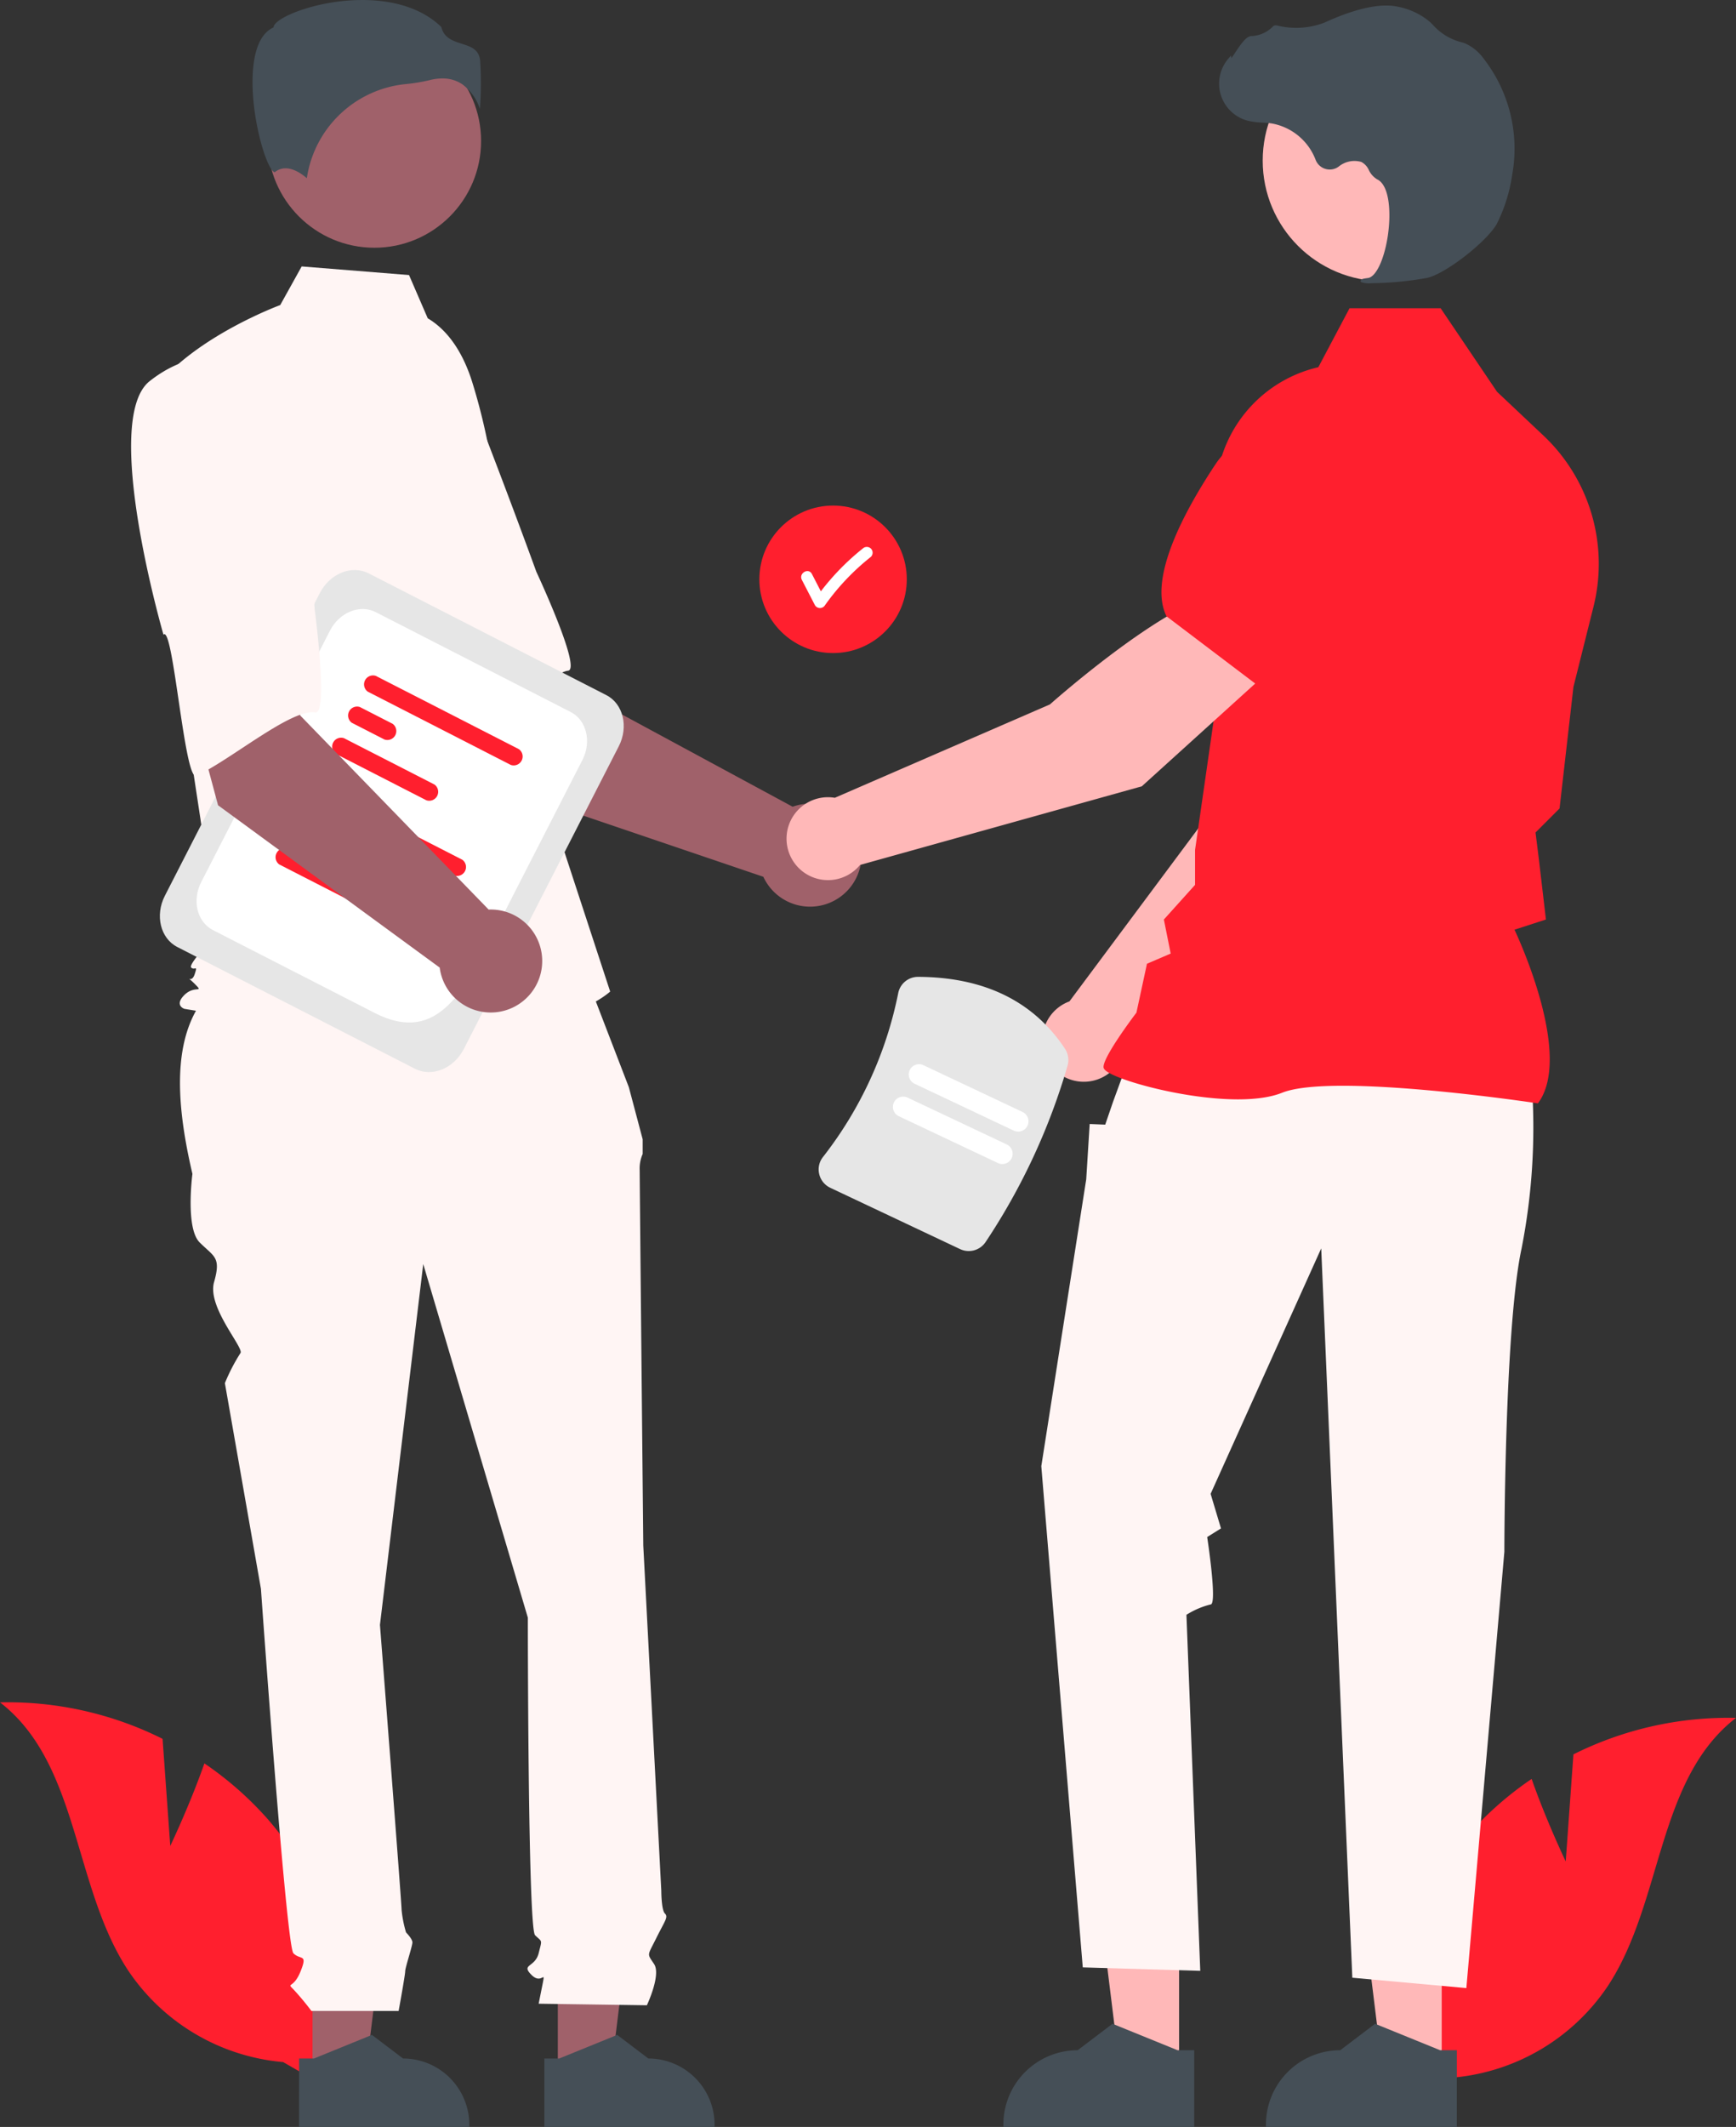 <?xml version="1.0" encoding="UTF-8"?>
<svg xmlns="http://www.w3.org/2000/svg" width="221.556" height="271.354" viewBox="0 0 221.556 271.354">
  <rect x="0" y="0" width="221.556" height="271.354" fill="#333333" stroke="none"/>
  <g id="undraw_business_deal_re_up4u" transform="translate(-115.074 -48.57)">
    <path id="Tracé_1878" data-name="Tracé 1878" d="M398.016,664.931l-.982-13.661a44.191,44.191,0,0,0-20.747-4.653c10.117,7.82,9.307,23.45,16.314,34.147a26.582,26.582,0,0,0,19.821,11.746l8.42,4.844a44.542,44.542,0,0,0-10.371-35.824,43.027,43.027,0,0,0-8.1-7.128C400.524,659.687,398.016,664.931,398.016,664.931Z" transform="translate(-261.212 -380.86)" fill="#ff1f2e"></path>
    <path id="Tracé_1879" data-name="Tracé 1879" d="M756.05,668.931l.982-13.661a44.193,44.193,0,0,1,20.747-4.653c-10.117,7.82-9.307,23.45-16.314,34.147a26.581,26.581,0,0,1-19.821,11.746l-8.42,4.844A44.542,44.542,0,0,1,743.6,665.531a43.022,43.022,0,0,1,8.1-7.128C753.542,663.687,756.05,668.931,756.05,668.931Z" transform="translate(-441.151 -382.879)" fill="#ff1f2e"></path>
    <circle id="Ellipse_150" data-name="Ellipse 150" cx="9.408" cy="9.408" r="9.408" transform="translate(211.987 113.071)" fill="#ff1f2e"></circle>
    <path id="Tracé_1880" data-name="Tracé 1880" d="M591.677,349.146a.761.761,0,0,0-1.05,0,31.165,31.165,0,0,0-5.339,5.453l-1.141-2.208c-.439-.85-1.721-.1-1.283.75l1.669,3.23a.751.751,0,0,0,1.283,0,30.08,30.08,0,0,1,5.861-6.174A.747.747,0,0,0,591.677,349.146Z" transform="translate(-365.452 -230.588)" fill="#fff"></path>
    <path id="Tracé_1881" data-name="Tracé 1881" d="M491.521,379.471l-14.187-22.281,16.429-8.8,4.312,17,30.382,16.417a6.569,6.569,0,1,1-3.739,8.937Z" transform="translate(-312.223 -230.314)" fill="#a0616a"></path>
    <path id="Tracé_1882" data-name="Tracé 1882" d="M455.594,306.1c-4.458,6.545,11.384,30.336,11.384,30.336.772-1.664,8.149,17.017,9.385,15.914,3.512-3.136,9.009-11.872,12.065-12.262,1.748-.223-4.053-12.616-4.053-12.616s-2.651-7.318-6.248-16.667a16.788,16.788,0,0,0-12.194-10.664S460.052,299.558,455.594,306.1Z" transform="translate(-300.849 -205.95)" fill="#fff5f4"></path>
    <path id="Tracé_1883" data-name="Tracé 1883" d="M236.173,573.995h6.738l3.205-25.989h-9.945Z" transform="translate(-81.211 -260.602)" fill="#a0616a"></path>
    <path id="Tracé_1884" data-name="Tracé 1884" d="M453.368,735.315h1.9l7.4-3.011,3.969,3.011h0a8.457,8.457,0,0,1,8.456,8.456v.275H453.369Z" transform="translate(-300.125 -424.122)" fill="#454f57"></path>
    <path id="Tracé_1885" data-name="Tracé 1885" d="M299.39,573.995h6.738l3.206-25.989h-9.945Z" transform="translate(-113.125 -260.602)" fill="#a0616a"></path>
    <path id="Tracé_1886" data-name="Tracé 1886" d="M516.585,735.315h1.9l7.4-3.011,3.969,3.011h0a8.457,8.457,0,0,1,8.456,8.456v.275H516.585Z" transform="translate(-332.038 -424.122)" fill="#454f57"></path>
    <path id="Tracé_1887" data-name="Tracé 1887" d="M473.813,455.889l-43.827,1.1c-8.324,4.521-8.45,14.306-5.723,25.924,0,0-.921,6.905.921,8.746s2.762,1.841,1.841,5.064,3.944,8.486,3.353,9.076a23.82,23.82,0,0,0-1.972,3.813l4.6,26.24s3.222,45.574,4.143,46.495,1.841,0,.921,2.3-1.841,1.381-.921,2.3a33.887,33.887,0,0,1,2.3,2.762h11.13s.839-4.6.839-5.064.921-3.222.921-3.683-.814-1.274-.814-1.274a15.149,15.149,0,0,1-.567-2.869c0-.921-2.762-36.367-2.762-36.367l5.524-46.034,13.35,45.113s0,39.589.921,40.51.921.46.46,2.3-2.3,1.381-.921,2.762,1.841-.921,1.381,1.381l-.46,2.3,13.81.2s1.841-3.88.921-5.261-.865-1,.258-3.264,1.584-2.72,1.123-3.181-.46-2.909-.46-2.909l-2.3-44.046s-.46-46.495-.46-47.876a4.591,4.591,0,0,1,.382-2.071V478.5l-1.763-6.642Z" transform="translate(-284.631 -284.581)" fill="#fff5f4"></path>
    <circle id="Ellipse_151" data-name="Ellipse 151" cx="13.617" cy="13.617" r="13.617" transform="translate(149.238 52.943)" fill="#a0616a"></circle>
    <path id="Tracé_1888" data-name="Tracé 1888" d="M451.15,283.28c2.934,1.744,4.689,4.949,5.7,8.209a77.8,77.8,0,0,1,3.343,18.587l1.064,18.887,13.178,40.215c-11.421,9.664-54.35,2.2-54.35,2.2s-1.318-.439,0-1.757,2.6-.15,1.283-1.468-.409.15.03-1.168,0-.439-.439-.879,3.4-4.393,3.4-4.393l-3.514-23.084-4.393-46.562c5.271-6.589,15.872-10.473,15.872-10.473l2.739-4.93,13.7,1.1Z" transform="translate(-281.487 -194.102)" fill="#fff5f4"></path>
    <path id="Tracé_1889" data-name="Tracé 1889" d="M468.149,218.777a6.311,6.311,0,0,1,2.242,3.149,44.322,44.322,0,0,0,.029-6.179c-.16-1.446-1.179-1.771-2.357-2.148-1.065-.341-2.269-.725-2.593-2.129-4.28-4.164-11.732-3.954-16.831-2.5-2.806.8-4.421,1.826-4.565,2.428l-.03.124-.114.057c-2.163,1.081-2.584,4.5-2.556,7.171.053,5.039,1.792,10.762,2.773,11.227.052.025.065.015.087,0h0c1.476-1.179,3.276.09,4.068.779a14.163,14.163,0,0,1,12.681-12.013,22.225,22.225,0,0,0,3.056-.513,6.435,6.435,0,0,1,1.561-.2A4.444,4.444,0,0,1,468.149,218.777Z" transform="translate(-294.069 -159.451)" fill="#454f57"></path>
    <path id="Tracé_1890" data-name="Tracé 1890" d="M655.446,424.414l26.194-26.6,6.9-21.274-11.106-4.492c-5.5,5.549-11.165,22.538-11.165,22.538l-17.879,24c-.143.053-.285.109-.425.175a5.292,5.292,0,1,0,7.479,5.658Z" transform="translate(-396.832 -242.256)" fill="#ffb8b8"></path>
    <path id="Tracé_1891" data-name="Tracé 1891" d="M704.453,350.97l14.045,4.063.052-.01c5.162-1,9.246-9.582,11.763-16.6a9.7,9.7,0,0,0-5.256-12.16h0a9.725,9.725,0,0,0-10.149,1.548l-7,6.03Z" transform="translate(-426.879 -218.744)" fill="#6c63ff"></path>
    <path id="Tracé_1892" data-name="Tracé 1892" d="M448.157,569.193H440.6l-3.593-29.134h11.147Z" transform="translate(-182.6 -256.59)" fill="#ffb8b8"></path>
    <path id="Tracé_1893" data-name="Tracé 1893" d="M659.247,732.81h-2.126l-8.3-3.375-4.449,3.375h0a9.48,9.48,0,0,0-9.479,9.479v.309h24.355Z" transform="translate(-391.763 -422.673)" fill="#454f57"></path>
    <path id="Tracé_1894" data-name="Tracé 1894" d="M515.84,569.193h-7.553l-3.593-29.134h11.148Z" transform="translate(-216.768 -256.59)" fill="#ffb8b8"></path>
    <path id="Tracé_1895" data-name="Tracé 1895" d="M726.93,732.81H724.8l-8.3-3.375-4.449,3.375h0a9.48,9.48,0,0,0-9.479,9.479v.309H726.93Z" transform="translate(-425.931 -422.673)" fill="#454f57"></path>
    <path id="Tracé_1896" data-name="Tracé 1896" d="M707.287,484.659a80.18,80.18,0,0,1-1.323,20.726c-2.2,10.143-2.2,38.708-2.2,38.708l-4.851,55.663-14.553-1.323-3.969-93.048L666.276,536.7l1.323,4.41-1.762,1.1s1.321,8.6.439,8.6a10.537,10.537,0,0,0-3.087,1.323l1.764,45.422-14.994-.441-5.292-63.943,5.733-36.6.441-7.056,1.984.082,1.01-2.948,1.856-5.071Z" transform="translate(-396.697 -297.546)" fill="#fff5f4"></path>
    <path id="Tracé_1897" data-name="Tracé 1897" d="M716.142,388.874l.079-.11c4.2-5.877-2.116-20-3.068-22.045l4.01-1.3-.9-7.677-.428-3.422,3.065-3.065.009-.076,1.764-15.435,2.565-10.251a22.506,22.506,0,0,0-6.388-21.811l-5.928-5.59-7.2-10.661H692.1l-3.984,7.525a16.934,16.934,0,0,0-13.1,17.29l.9,19.735-3.535,24.572,0,4.447-3.978,4.421.869,4.343-3.027,1.3L664.9,377.3c-.553.73-4.2,5.6-4.2,6.929,0,.2.148.393.464.607,2.488,1.685,16.242,5.12,22.329,2.684,6.484-2.593,32.258,1.3,32.518,1.336Z" transform="translate(-404.79 -199.538)" fill="#ff1f2e"></path>
    <circle id="Ellipse_152" data-name="Ellipse 152" cx="15.387" cy="15.387" r="15.387" transform="translate(276.226 53.675)" fill="#ffb8b8"></circle>
    <path id="Tracé_1898" data-name="Tracé 1898" d="M709.974,244.865a41.846,41.846,0,0,0,7.1-.681c2.321-.535,7.441-4.494,8.837-6.833h0a20.564,20.564,0,0,0,2-6.375,18.708,18.708,0,0,0-3.654-14.762,5.91,5.91,0,0,0-2.439-1.975c-.086-.031-.175-.059-.265-.082a7.292,7.292,0,0,1-3.684-2.15,6.013,6.013,0,0,0-.619-.6,8.983,8.983,0,0,0-3.795-1.784c-2.242-.539-5.45.136-9.534,2.007a10.079,10.079,0,0,1-6.084.344.571.571,0,0,0-.533.2,4.033,4.033,0,0,1-2.712,1.163c-.623.043-1.255.924-2.017,2.071-.173.26-.375.564-.521.75l-.029-.348-.343.4a4.894,4.894,0,0,0,2.414,7.913,9.547,9.547,0,0,0,1.927.256c.394.025.8.051,1.192.109a7.378,7.378,0,0,1,5.6,4.645,1.929,1.929,0,0,0,2.935.861,3.188,3.188,0,0,1,2.89-.6,2.116,2.116,0,0,1,.962,1.037,2.759,2.759,0,0,0,1.078,1.194c1.6.774,1.8,4.383,1.314,7.407-.472,2.916-1.5,5.043-2.5,5.172-.769.1-.856.157-.908.295l-.047.123.09.112A3.151,3.151,0,0,0,709.974,244.865Z" transform="translate(-419.834 -160.166)" fill="#454f57"></path>
    <path id="Tracé_1899" data-name="Tracé 1899" d="M640.923,370.678l-7.4-9.424c-7.534,2.075-20.9,13.99-20.9,13.99l-27.453,11.914a5.289,5.289,0,1,0,3.213,8.57l35.963-10.033Z" transform="translate(-363.55 -236.807)" fill="#ffb8b8"></path>
    <path id="Tracé_1900" data-name="Tracé 1900" d="M687.93,351.437l11.67-13.009.648-9.218a9.726,9.726,0,0,0-4.826-9.061h0a9.7,9.7,0,0,0-12.89,3.056c-4.124,6.215-8.56,14.617-6.277,19.355l.023.048Z" transform="translate(-412.33 -215.411)" fill="#ff1f2e"></path>
    <path id="Tracé_1901" data-name="Tracé 1901" d="M450.05,418.515,419.718,402.98c-2.157-1.1-2.872-4.036-1.593-6.533L437.9,357.832c1.279-2.5,4.075-3.63,6.232-2.525l30.332,15.534c2.158,1.1,2.872,4.036,1.593,6.533l-19.777,38.616C455,418.487,452.208,419.62,450.05,418.515Z" transform="translate(-282.013 -233.59)" fill="#e6e6e6"></path>
    <path id="Tracé_1902" data-name="Tracé 1902" d="M449.642,416.445l-20.608-10.554c-2.021-1.035-2.69-3.78-1.492-6.119l16.43-32.081c1.2-2.339,3.816-3.4,5.837-2.365l24.89,12.747c2.021,1.035,2.69,3.78,1.492,6.119l-8.926,17.428C461.929,412.039,458.642,421.055,449.642,416.445Z" transform="translate(-286.787 -238.662)" fill="#fff"></path>
    <path id="Tracé_1903" data-name="Tracé 1903" d="M474.258,421.942,456,412.594a1.142,1.142,0,0,1,1.03-2.011l18.253,9.348a1.142,1.142,0,0,1-1.03,2.011Z" transform="translate(-301.214 -261.679)" fill="#ff1f2e"></path>
    <path id="Tracé_1904" data-name="Tracé 1904" d="M456.062,422.75l-4.165-2.133a1.142,1.142,0,0,1,1.03-2.011l4.165,2.133a1.142,1.142,0,0,1-1.03,2.011Z" transform="translate(-299.14 -265.729)" fill="#6c63ff"></path>
    <path id="Tracé_1905" data-name="Tracé 1905" d="M459.33,434.551l-11.543-5.912a1.142,1.142,0,0,1,1.03-2.011l11.543,5.912a1.142,1.142,0,0,1-1.03,2.011Z" transform="translate(-297.065 -269.779)" fill="#ff1f2e"></path>
    <path id="Tracé_1906" data-name="Tracé 1906" d="M488.845,393.461l-18.253-9.348a1.142,1.142,0,0,1,1.03-2.011l18.253,9.348a1.142,1.142,0,0,1-1.03,2.011Z" transform="translate(-308.578 -247.3)" fill="#ff1f2e"></path>
    <path id="Tracé_1907" data-name="Tracé 1907" d="M470.648,394.268l-4.165-2.133a1.142,1.142,0,0,1,1.03-2.011l4.165,2.133a1.142,1.142,0,0,1-1.03,2.011Z" transform="translate(-306.504 -251.35)" fill="#ff1f2e"></path>
    <path id="Tracé_1908" data-name="Tracé 1908" d="M473.917,406.069l-11.543-5.912a1.142,1.142,0,0,1,1.03-2.011l11.543,5.912a1.142,1.142,0,0,1-1.03,2.011Z" transform="translate(-304.429 -255.4)" fill="#ff1f2e"></path>
    <path id="Tracé_1909" data-name="Tracé 1909" d="M425.5,385.953l-6.852-25.51,18.311-3.466-.985,17.51,24.059,24.773a6.569,6.569,0,1,1-6.247,7.4Z" transform="translate(-282.597 -234.647)" fill="#a0616a"></path>
    <path id="Tracé_1910" data-name="Tracé 1910" d="M412.447,303.021c-6.215,4.907,1.762,32.353,1.762,32.353,1.235-1.355,2.67,18.678,4.18,18,4.291-1.939,12.155-8.624,15.187-8.079,1.734.312-.083-13.251-.083-13.251s-.334-7.777-.962-17.774a16.788,16.788,0,0,0-8.435-13.83S418.663,298.114,412.447,303.021Z" transform="translate(-278.271 -205.827)" fill="#fff5f4"></path>
    <path id="Tracé_1911" data-name="Tracé 1911" d="M605.324,494.434l-16.552-7.816a2.59,2.59,0,0,1-1.421-1.755,2.537,2.537,0,0,1,.471-2.161,49.806,49.806,0,0,0,9.613-20.923,2.573,2.573,0,0,1,2.522-2.075c8.442.029,14.751,3.111,18.751,9.16a2.605,2.605,0,0,1,.341,2.167A81.468,81.468,0,0,1,608.6,493.515a2.585,2.585,0,0,1-3.273.919Z" transform="translate(-367.727 -286.507)" fill="#e6e6e6"></path>
    <path id="Tracé_1912" data-name="Tracé 1912" d="M619.882,499.061l-12.656-5.976a1.313,1.313,0,1,1,1.121-2.374L621,496.687a1.313,1.313,0,0,1-1.121,2.374Z" transform="translate(-377.416 -302.096)" fill="#fff"></path>
    <path id="Tracé_1913" data-name="Tracé 1913" d="M623.853,490.653,611.2,484.677a1.313,1.313,0,0,1,1.121-2.374l12.656,5.976a1.313,1.313,0,1,1-1.121,2.374Z" transform="translate(-379.421 -297.851)" fill="#fff"></path>
  </g>
</svg>
